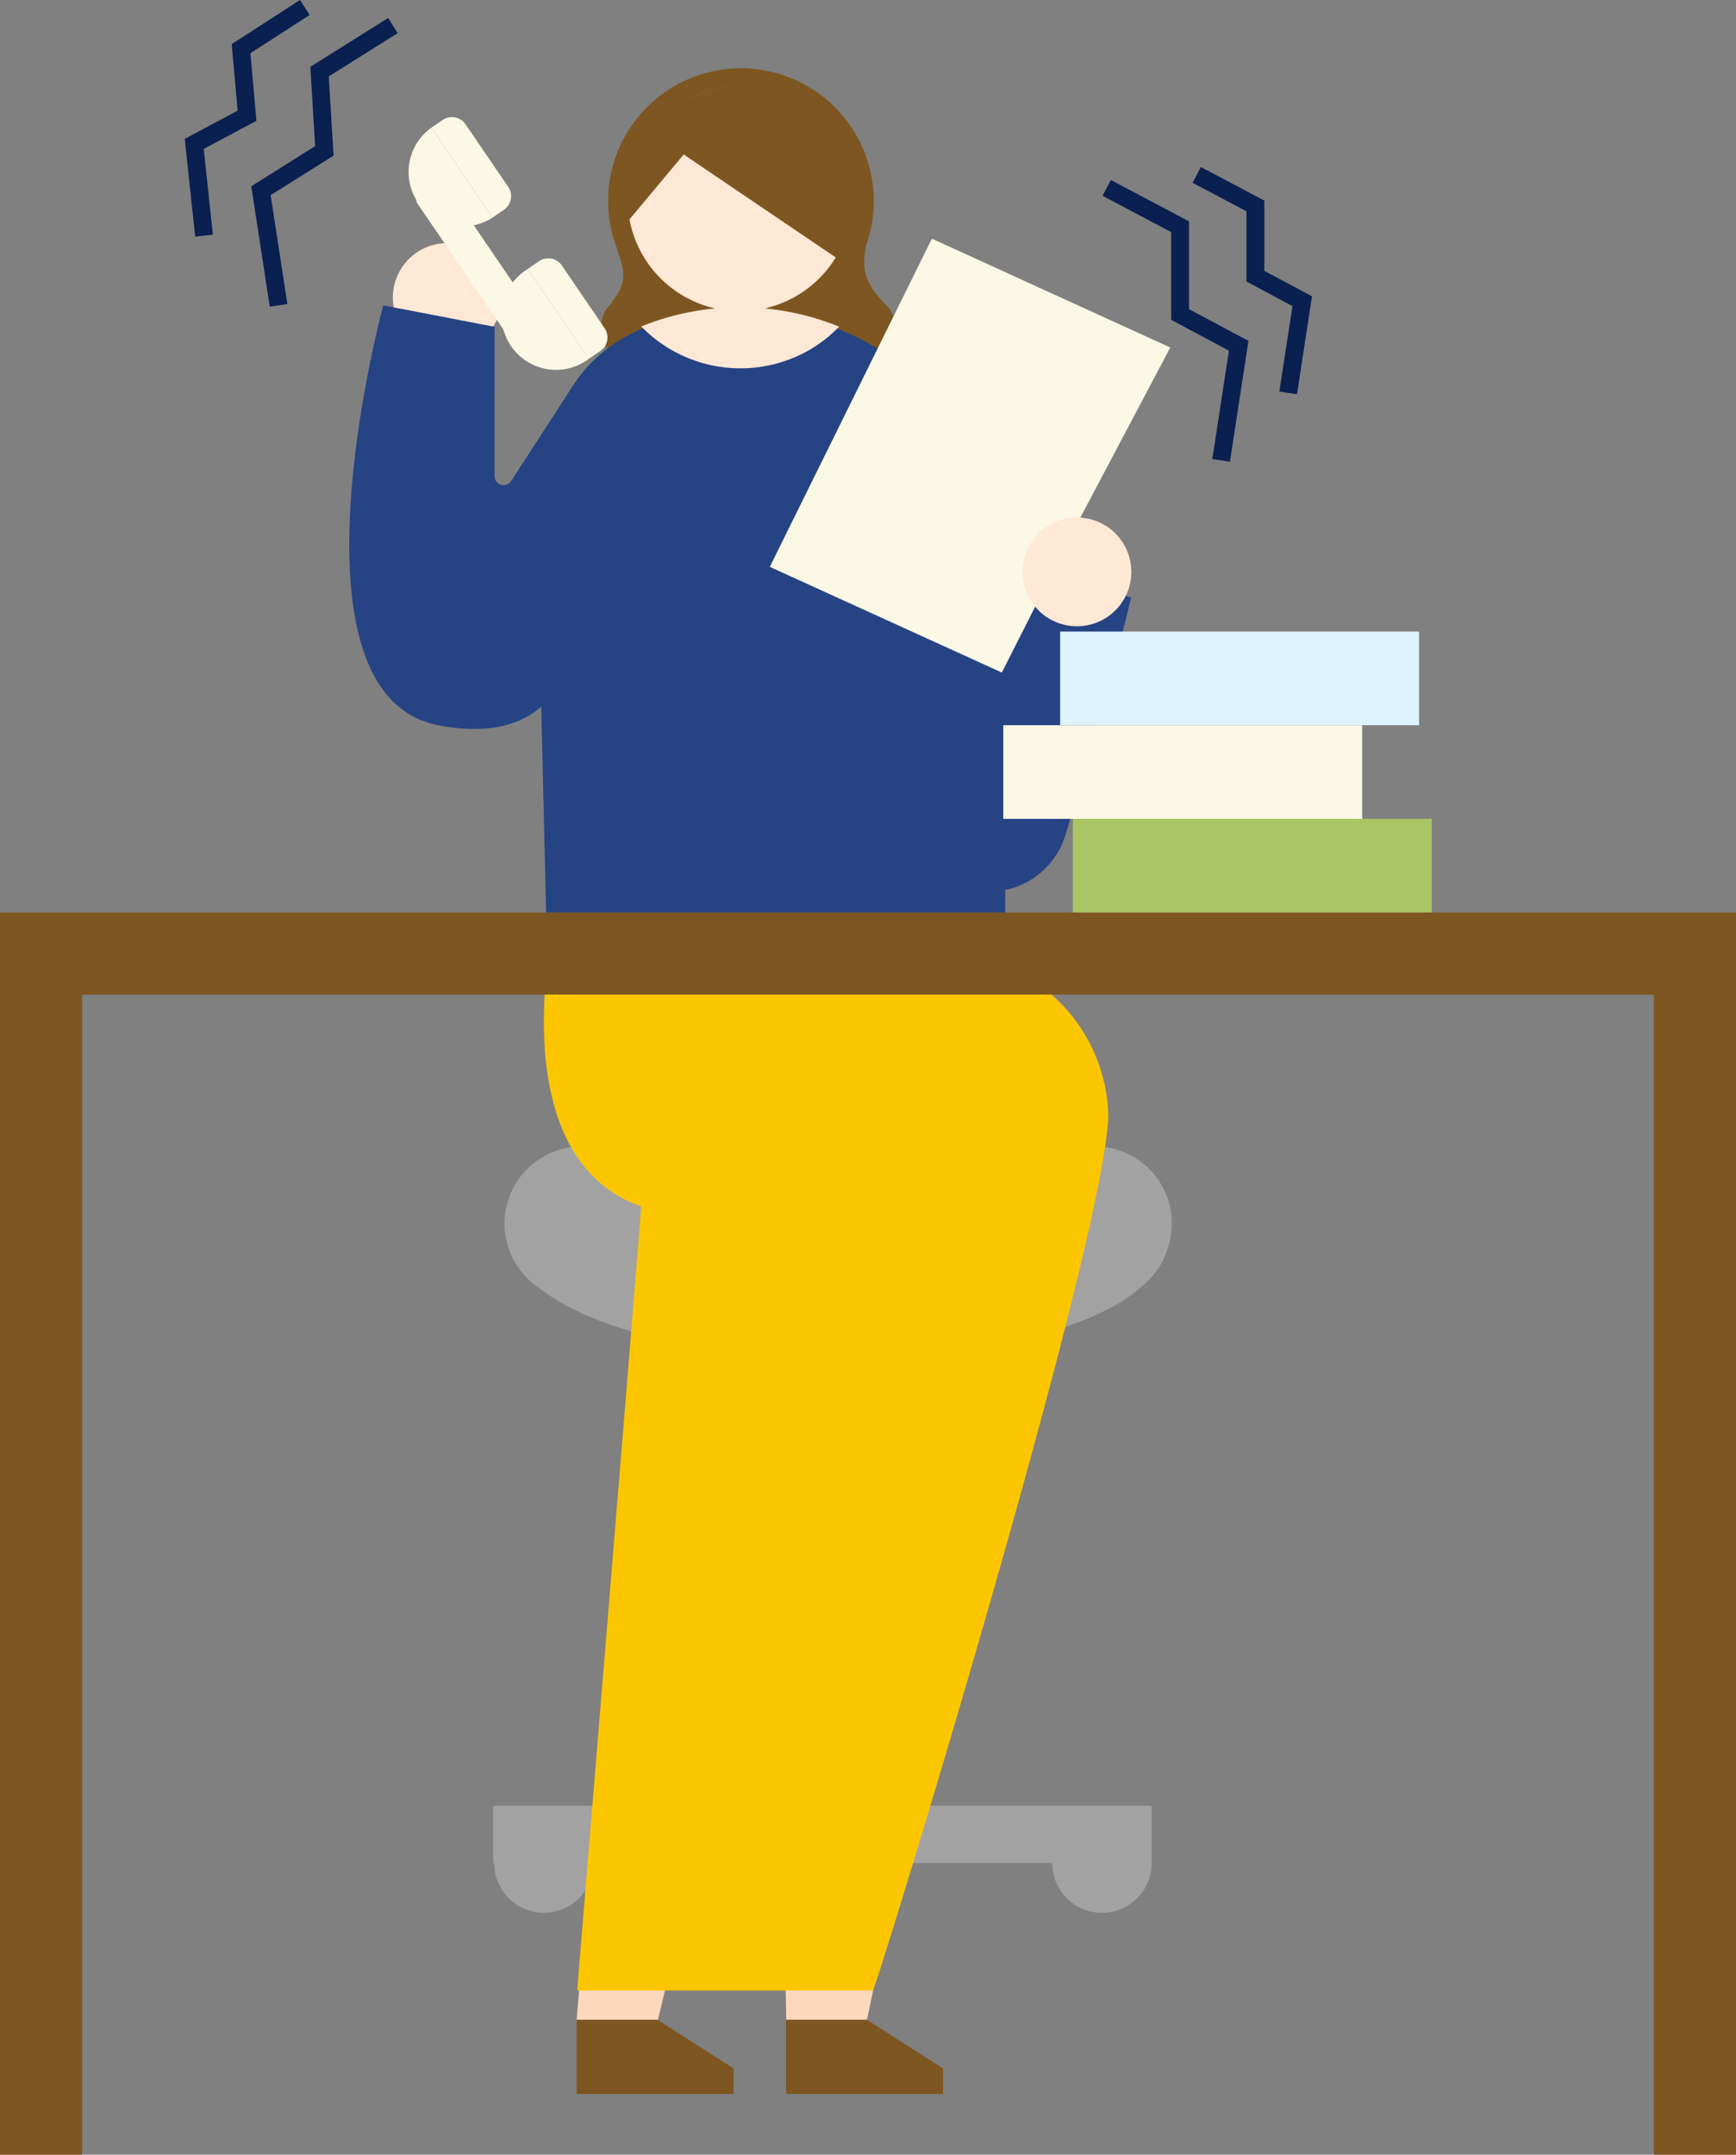 <svg id="recommend02" xmlns="http://www.w3.org/2000/svg" xmlns:xlink="http://www.w3.org/1999/xlink" width="162.809" height="202.046" viewBox="0 0 162.809 202.046">
  <rect x="0" y="0" width="162.809" height="202.046" fill="#808080" stroke="none"/>
  <defs>
    <clipPath id="clip-path">
      <rect id="長方形_32383" data-name="長方形 32383" width="162.809" height="202.046" fill="none"/>
    </clipPath>
  </defs>
  <g id="グループ_168631" data-name="グループ 168631" clip-path="url(#clip-path)">
    <path id="パス_320586" data-name="パス 320586" d="M48.472,118.514s4.213,8.575,30.226,8.575c28.3,0,30.575-9.4,30.575-9.4Z" fill="#a3a2a2"/>
    <path id="パス_320587" data-name="パス 320587" d="M61.7,189.4H54.078l3.809-44.94L73.115,142.1Z" fill="#fdd8bb"/>
    <path id="パス_320588" data-name="パス 320588" d="M81.309,189.4H73.742l-.947-47.3H91.229Z" fill="#fdd8bb"/>
    <path id="パス_320589" data-name="パス 320589" d="M103.344,170.044a4.661,4.661,0,1,1-4.661,4.661,4.661,4.661,0,0,1,4.661-4.661" fill="#a3a2a2"/>
    <rect id="長方形_32374" data-name="長方形 32374" width="61.755" height="5.381" transform="translate(46.25 169.324)" fill="#a3a2a2"/>
    <path id="パス_320590" data-name="パス 320590" d="M73.72,189.4v6.952H88.44v-2.39L81.308,189.4Z" fill="#7e5621"/>
    <path id="パス_320591" data-name="パス 320591" d="M54.078,189.4v6.952H68.8v-2.39L61.667,189.4Z" fill="#7e5621"/>
    <path id="パス_320592" data-name="パス 320592" d="M83.409,181.734H71.259l-4.129-69.7H79.279Z" fill="#a3a2a2"/>
    <path id="パス_320593" data-name="パス 320593" d="M51.012,170.044a4.661,4.661,0,1,1-4.662,4.661,4.662,4.662,0,0,1,4.662-4.661" fill="#a3a2a2"/>
    <path id="パス_320594" data-name="パス 320594" d="M54.647,107.5h48.012a7.241,7.241,0,0,1,7.242,7.24h0a7.242,7.242,0,0,1-7.242,7.242H54.647a7.242,7.242,0,1,1,0-14.483Z" fill="#a3a2a2"/>
    <path id="パス_320595" data-name="パス 320595" d="M83.117,28.614c-2.115-2.1-2.292-3.5-1.9-5.556A12.457,12.457,0,1,0,57.032,18.8v.064c0,.312.015.612.041.907a12.477,12.477,0,0,0,.79,3.547c.664,2.172,1.184,3.021-.83,5.476-2.154,2.614,1.77,6.449,1.77,6.449l22.762-.611s3.962-3.626,1.551-6.015" fill="#7e5621"/>
    <path id="パス_320596" data-name="パス 320596" d="M91.75,42.479c1.911,7.363,4.134,15.6,6.139,22.933.748,2.527,1.673,5,2.214,7.591L85.49,72.465c2.654-5.127,5.37-10.223,8.217-15.248.975-1.667,1.917-3.352,2.925-5.01l9.438,3.845c-.431,1.89-.932,3.751-1.4,5.627-1.468,5.586-3.083,11.136-4.76,16.662a7.495,7.495,0,0,1-13.973.9,77.9,77.9,0,0,1-3.287-8.889c-1.61-4.3-3.948-10.46-5.6-14.808-.926-2.469-1.9-4.922-2.851-7.384Z" fill="#264484"/>
    <path id="パス_320597" data-name="パス 320597" d="M59.048,20.626a10.532,10.532,0,1,0-.007-.037Z" fill="#ffe8d5"/>
    <path id="パス_320598" data-name="パス 320598" d="M58.743,20.922l5.379-6.438L78.97,24.539a10.943,10.943,0,1,0-20.225-3.617" fill="#7e5621"/>
    <path id="パス_320599" data-name="パス 320599" d="M47.043,27.9a5.1,5.1,0,1,1-5.1-5.1,5.1,5.1,0,0,1,5.1,5.1" fill="#ffe8d5"/>
    <path id="パス_320600" data-name="パス 320600" d="M94.278,85.565H51.22l-.842-35.207c0-13.733,5.6-21,19.033-21.3a24.935,24.935,0,0,1,24.866,24.87Z" fill="#264484"/>
    <path id="パス_320601" data-name="パス 320601" d="M71.65,34.35A12.8,12.8,0,0,0,78.7,30.631a24.7,24.7,0,0,0-18.561-.019,13,13,0,0,0,11.514,3.74" fill="#ffe8d5"/>
    <path id="パス_320602" data-name="パス 320602" d="M100.884,49.355l8.869-16.767L87.395,22.381l-15.2,30.775,21.762,9.911Z" fill="#fbf8e5"/>
    <rect id="長方形_32375" data-name="長方形 32375" width="2.475" height="16.034" transform="translate(39.435 18.85) rotate(-34.313)" fill="#fbf8e5"/>
    <path id="長方形_32376" data-name="長方形 32376" d="M0-.369H2.475A.369.369,0,0,1,2.844,0V16.034a.369.369,0,0,1-.369.369H0a.369.369,0,0,1-.369-.369V0A.369.369,0,0,1,0-.369ZM2.106.369H.369v15.3H2.106Z" transform="translate(39.435 18.85) rotate(-34.313)" fill="#fbf8e5"/>
    <path id="パス_320603" data-name="パス 320603" d="M55.23,33.642a5.1,5.1,0,0,1-6.172-8.121c.106-.08.214-.156.326-.228l.1-.07Z" fill="#fbf8e5"/>
    <path id="パス_320604" data-name="パス 320604" d="M46.2,20.4a5.1,5.1,0,0,1-5.849-8.349l.1-.07Z" fill="#fbf8e5"/>
    <path id="パス_320605" data-name="パス 320605" d="M47.272,19.666,46.2,20.4,40.453,11.98l1.07-.733a1.533,1.533,0,0,1,2.129.4l4.016,5.886a1.533,1.533,0,0,1-.4,2.129" fill="#fbf8e5"/>
    <path id="パス_320606" data-name="パス 320606" d="M56.3,32.911l-1.073.733-5.74-8.419,1.073-.733a1.531,1.531,0,0,1,2.128.4l4.016,5.887a1.533,1.533,0,0,1-.4,2.129" fill="#fbf8e5"/>
    <path id="パス_320607" data-name="パス 320607" d="M25.3,28.762,23.567,17.469,29.554,13.7l-.448-7.433,7.3-4.582L37.3,3.107,30.834,7.162l.448,7.431-5.9,3.708L26.95,28.508Z" fill="#0a2051"/>
    <path id="パス_320608" data-name="パス 320608" d="M18.305,22.187l-.98-9.167,4.96-2.643L21.73,4.133,28.138,0l.906,1.405-5.56,3.585.564,6.341-4.942,2.633.86,8.045Z" fill="#0a2051"/>
    <path id="パス_320609" data-name="パス 320609" d="M115.348,43.3l-1.653-.254,1.559-10.164-5.414-2.891V21.765L103.4,18.359l.782-1.478,7.328,3.877V28.99l5.574,2.977Z" fill="#0a2051"/>
    <path id="パス_320610" data-name="パス 320610" d="M121.637,36.97l-1.653-.253,1.229-8.014L116.9,26.4V19.814L111.84,17.14l.781-1.478,5.951,3.144V25.4l4.473,2.385Z" fill="#0a2051"/>
    <path id="パス_320611" data-name="パス 320611" d="M106.1,53.626a5.1,5.1,0,1,1-5.1-5.1,5.1,5.1,0,0,1,5.1,5.1" fill="#ffe8d5"/>
    <path id="パス_320612" data-name="パス 320612" d="M53.814,36.044,47.944,45.1a.849.849,0,0,1-1.565-.456l.012-14L35.944,28.636s-9.89,36.46,5.171,39.373c9.4,1.819,11.3-4.092,11.3-4.092" fill="#264484"/>
    <rect id="長方形_32377" data-name="長方形 32377" width="7.697" height="116.029" transform="translate(0 86.017)" fill="#7e5621"/>
    <rect id="長方形_32378" data-name="長方形 32378" width="7.697" height="116.029" transform="translate(155.111 86.017)" fill="#7e5621"/>
    <path id="パス_320613" data-name="パス 320613" d="M103.944,104.851A15.552,15.552,0,0,0,94.8,90.814c-9.807-4.459-17.267-5.137-17.594-4.785s8.8,20.832,8.8,20.832" fill="#fbc600"/>
    <path id="パス_320614" data-name="パス 320614" d="M103.939,104.852c-.664,12.745-21.031,79.277-22.045,81.743a.1.1,0,0,1-.1.062H54.249a.109.109,0,0,1-.11-.108v-.028s6.047-73.371,5.993-73.39c-10.978-3.879-8.925-19.358-9.034-20.779a.1.1,0,0,1,.088-.11h.025c2.146-.014,37.473,0,37.607,0,.661,0,9.022,11.885,10.117,12.584.032.012,5.006-.014,5,.027" fill="#fbc600"/>
    <rect id="長方形_32379" data-name="長方形 32379" width="162.809" height="7.697" transform="translate(0 85.565)" fill="#7e5621"/>
    <rect id="長方形_32380" data-name="長方形 32380" width="33.658" height="8.78" transform="translate(100.619 76.785)" fill="#aac564"/>
    <rect id="長方形_32381" data-name="長方形 32381" width="33.658" height="8.78" transform="translate(94.09 68.005)" fill="#fbf8e5"/>
    <rect id="長方形_32382" data-name="長方形 32382" width="33.658" height="8.78" transform="translate(99.426 59.224)" fill="#ddf4ff"/>
  </g>
</svg>
